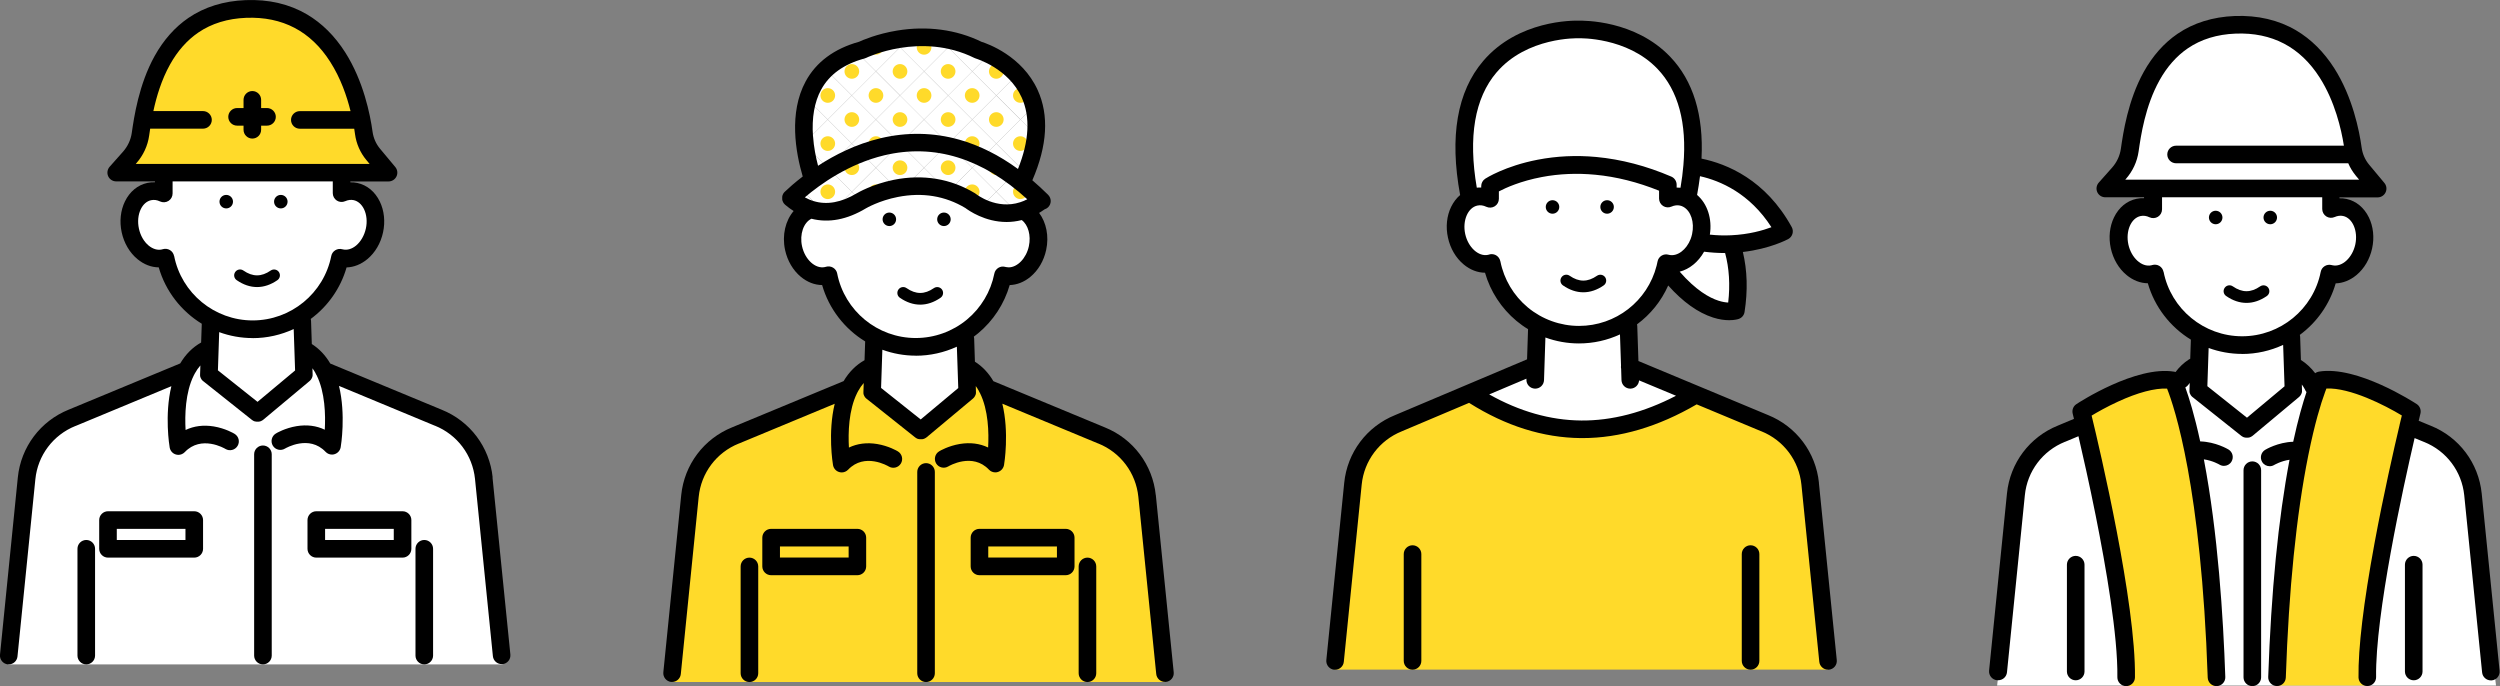 <?xml version="1.0" encoding="UTF-8"?><svg id="_レイヤー_1" xmlns="http://www.w3.org/2000/svg" xmlns:xlink="http://www.w3.org/1999/xlink" viewBox="0 0 429.19 117.79"><rect x="0" y="0" width="429.19" height="117.79" fill="#808080" stroke="none"/><defs><style>.cls-1{fill:none;}.cls-2{fill:#ffda2a;}.cls-3{fill:#fff;}.cls-4{clip-path:url(#clippath);}</style><clipPath id="clippath"><path class="cls-1" d="M138.86,28.99s-3.11-17.72,7.65-19.02c0,0,9.45-6.73,21.34-1.09,0,0,15.52,2.99,7.71,22.15l3.34,4.05s-4.39,2.52-10.84.71c0,0-4.46-3.59-9.38-3.66,0,0-6.49-.73-11.2,2.98,0,0-8.62,2.91-11.75-1.63l3.8-2.94-.66-1.55Z"/></clipPath></defs><path class="cls-3" d="M149.85,66.97l7.82,7.28,8.97-7.28v-9.56s4.69-4.6,5.27-10.09c0,0,11.44-6.9,6.03-6.9-.01,0,2.21-6.34-6.86-3.98,0,0-7.26-4.99-7.86-5.14s-9.37,1.06-9.37,1.06l-7.36,3.02s-5.05,3.87-8.32-.28c0,0-4.1,5.79-.61,9.84,0,0,2.34,3.44,5.03,2.38,0,0,1.2,6.4,7.48,10.73l-.22,8.93Z"/><path class="cls-2" d="M115.21,117.08h84.93l-3.45-33.64-5.07-7.49-20.5-8.97-4.48-3.53s.4,5.52-8.76,9.78c0,0-9.62-2.88-8.34-9.78,0,0-1.13-.14-3.85,3.53l-22.33,8.97-4.37,5.88-3.78,35.25Z"/><g class="cls-4"><rect class="cls-1" x="176.38" y="1.07" width="5.84" height="5.84" transform="translate(49.69 127.95) rotate(-45)"/><rect class="cls-3" x="176.38" y="1.07" width="5.84" height="5.84" transform="translate(49.69 127.95) rotate(-45)"/><circle class="cls-2" cx="179.3" cy="4" r="1.26"/><rect class="cls-1" x="168.11" y="1.07" width="5.84" height="5.84" transform="translate(47.27 122.11) rotate(-45)"/><rect class="cls-3" x="168.11" y="1.07" width="5.84" height="5.84" transform="translate(47.27 122.11) rotate(-45)"/><circle class="cls-2" cx="171.04" cy="4" r="1.26"/><rect class="cls-1" x="172.25" y="5.21" width="5.84" height="5.84" transform="translate(45.56 126.24) rotate(-45)"/><rect class="cls-3" x="172.25" y="5.21" width="5.84" height="5.84" transform="translate(45.56 126.24) rotate(-45)"/><circle class="cls-2" cx="175.17" cy="8.13" r="1.26"/><rect class="cls-1" x="176.38" y="9.34" width="5.84" height="5.84" transform="translate(43.85 130.37) rotate(-45)"/><rect class="cls-3" x="176.38" y="9.34" width="5.84" height="5.84" transform="translate(43.85 130.37) rotate(-45)"/><circle class="cls-2" cx="179.3" cy="12.26" r="1.26"/><rect class="cls-1" x="159.85" y="1.07" width="5.84" height="5.84" transform="translate(44.85 116.27) rotate(-45)"/><rect class="cls-3" x="159.85" y="1.07" width="5.84" height="5.84" transform="translate(44.85 116.27) rotate(-45)"/><circle class="cls-2" cx="162.77" cy="4" r="1.26"/><rect class="cls-1" x="163.98" y="5.21" width="5.84" height="5.84" transform="translate(43.14 120.4) rotate(-45)"/><rect class="cls-3" x="163.98" y="5.21" width="5.84" height="5.84" transform="translate(43.14 120.4) rotate(-45)"/><circle class="cls-2" cx="166.9" cy="8.13" r="1.26"/><rect class="cls-1" x="168.11" y="9.34" width="5.84" height="5.84" transform="translate(41.43 124.53) rotate(-45)"/><rect class="cls-3" x="168.11" y="9.34" width="5.84" height="5.84" transform="translate(41.43 124.53) rotate(-45)"/><circle class="cls-2" cx="171.04" cy="12.26" r="1.26"/><rect class="cls-1" x="172.25" y="13.47" width="5.84" height="5.84" transform="translate(39.72 128.66) rotate(-45)"/><rect class="cls-3" x="172.25" y="13.47" width="5.84" height="5.84" transform="translate(39.72 128.66) rotate(-45)"/><circle class="cls-2" cx="175.17" cy="16.39" r="1.26"/><rect class="cls-1" x="176.38" y="17.6" width="5.84" height="5.84" transform="translate(38 132.8) rotate(-45)"/><rect class="cls-3" x="176.38" y="17.6" width="5.84" height="5.84" transform="translate(38 132.8) rotate(-45)"/><circle class="cls-2" cx="179.3" cy="20.52" r="1.26"/><rect class="cls-1" x="151.59" y="1.07" width="5.84" height="5.84" transform="translate(42.43 110.42) rotate(-45)"/><rect class="cls-3" x="151.59" y="1.07" width="5.84" height="5.84" transform="translate(42.43 110.42) rotate(-45)"/><circle class="cls-2" cx="154.51" cy="4" r="1.26"/><rect class="cls-1" x="155.72" y="5.21" width="5.84" height="5.84" transform="translate(40.72 114.56) rotate(-45)"/><rect class="cls-3" x="155.72" y="5.21" width="5.84" height="5.84" transform="translate(40.72 114.56) rotate(-45)"/><circle class="cls-2" cx="158.64" cy="8.13" r="1.26"/><rect class="cls-1" x="159.85" y="9.34" width="5.84" height="5.84" transform="translate(39.01 118.69) rotate(-45)"/><rect class="cls-3" x="159.85" y="9.34" width="5.84" height="5.84" transform="translate(39.01 118.69) rotate(-45)"/><circle class="cls-2" cx="162.77" cy="12.26" r="1.26"/><rect class="cls-1" x="163.98" y="13.47" width="5.84" height="5.84" transform="translate(37.29 122.82) rotate(-45)"/><rect class="cls-3" x="163.98" y="13.47" width="5.84" height="5.84" transform="translate(37.29 122.82) rotate(-45)"/><circle class="cls-2" cx="166.9" cy="16.39" r="1.26"/><rect class="cls-1" x="168.11" y="17.6" width="5.84" height="5.84" transform="translate(35.58 126.95) rotate(-45)"/><rect class="cls-3" x="168.11" y="17.6" width="5.84" height="5.84" transform="translate(35.58 126.95) rotate(-45)"/><circle class="cls-2" cx="171.04" cy="20.52" r="1.26"/><rect class="cls-1" x="172.25" y="21.73" width="5.84" height="5.84" transform="translate(33.87 131.08) rotate(-45)"/><rect class="cls-3" x="172.25" y="21.73" width="5.84" height="5.84" transform="translate(33.87 131.08) rotate(-45)"/><circle class="cls-2" cx="175.17" cy="24.65" r="1.26"/><rect class="cls-1" x="176.38" y="25.86" width="5.84" height="5.84" transform="translate(32.16 135.22) rotate(-45)"/><rect class="cls-3" x="176.38" y="25.86" width="5.84" height="5.84" transform="translate(32.16 135.22) rotate(-45)"/><circle class="cls-2" cx="179.3" cy="28.79" r="1.26"/><rect class="cls-1" x="143.32" y="1.07" width="5.84" height="5.84" transform="translate(40.01 104.58) rotate(-45)"/><rect class="cls-3" x="143.32" y="1.07" width="5.84" height="5.84" transform="translate(40.01 104.58) rotate(-45)"/><circle class="cls-2" cx="146.24" cy="4" r="1.26"/><rect class="cls-1" x="147.45" y="5.21" width="5.84" height="5.84" transform="translate(38.3 108.71) rotate(-45)"/><rect class="cls-3" x="147.45" y="5.21" width="5.84" height="5.84" transform="translate(38.3 108.71) rotate(-45)"/><circle class="cls-2" cx="150.38" cy="8.13" r="1.26"/><rect class="cls-1" x="151.59" y="9.34" width="5.84" height="5.84" transform="translate(36.59 112.84) rotate(-45)"/><rect class="cls-3" x="151.59" y="9.34" width="5.84" height="5.84" transform="translate(36.59 112.84) rotate(-45)"/><circle class="cls-2" cx="154.51" cy="12.26" r="1.26"/><rect class="cls-1" x="155.72" y="13.47" width="5.84" height="5.84" transform="translate(34.87 116.98) rotate(-45)"/><rect class="cls-3" x="155.72" y="13.47" width="5.84" height="5.84" transform="translate(34.87 116.98) rotate(-45)"/><circle class="cls-2" cx="158.64" cy="16.39" r="1.26"/><rect class="cls-1" x="159.85" y="17.6" width="5.84" height="5.84" transform="translate(33.16 121.11) rotate(-45)"/><rect class="cls-3" x="159.85" y="17.6" width="5.84" height="5.84" transform="translate(33.16 121.11) rotate(-45)"/><circle class="cls-2" cx="162.77" cy="20.52" r="1.26"/><rect class="cls-1" x="163.98" y="21.73" width="5.84" height="5.84" transform="translate(31.45 125.24) rotate(-45)"/><rect class="cls-3" x="163.98" y="21.73" width="5.84" height="5.84" transform="translate(31.45 125.24) rotate(-45)"/><circle class="cls-2" cx="166.9" cy="24.65" r="1.26"/><rect class="cls-1" x="168.11" y="25.86" width="5.84" height="5.84" transform="translate(29.74 129.37) rotate(-45)"/><rect class="cls-3" x="168.11" y="25.86" width="5.84" height="5.84" transform="translate(29.74 129.37) rotate(-45)"/><circle class="cls-2" cx="171.04" cy="28.79" r="1.26"/><rect class="cls-1" x="172.25" y="30" width="5.84" height="5.84" transform="translate(28.03 133.5) rotate(-45)"/><rect class="cls-3" x="172.25" y="30" width="5.84" height="5.84" transform="translate(28.03 133.5) rotate(-45)"/><circle class="cls-2" cx="175.17" cy="32.92" r="1.26"/><rect class="cls-1" x="176.38" y="34.13" width="5.84" height="5.84" transform="translate(26.32 137.64) rotate(-45)"/><rect class="cls-3" x="176.38" y="34.13" width="5.84" height="5.84" transform="translate(26.32 137.64) rotate(-45)"/><circle class="cls-2" cx="179.3" cy="37.05" r="1.26"/><rect class="cls-1" x="135.06" y="1.07" width="5.84" height="5.84" transform="translate(37.59 98.74) rotate(-45)"/><rect class="cls-3" x="135.06" y="1.07" width="5.84" height="5.84" transform="translate(37.59 98.74) rotate(-45)"/><circle class="cls-2" cx="137.98" cy="4" r="1.26"/><rect class="cls-1" x="139.19" y="5.21" width="5.84" height="5.84" transform="translate(35.88 102.87) rotate(-45)"/><rect class="cls-3" x="139.19" y="5.21" width="5.84" height="5.84" transform="translate(35.88 102.87) rotate(-45)"/><circle class="cls-2" cx="142.11" cy="8.13" r="1.26"/><rect class="cls-1" x="143.32" y="9.34" width="5.84" height="5.84" transform="translate(34.17 107) rotate(-45)"/><rect class="cls-3" x="143.32" y="9.34" width="5.84" height="5.84" transform="translate(34.17 107) rotate(-45)"/><circle class="cls-2" cx="146.24" cy="12.26" r="1.26"/><rect class="cls-1" x="147.45" y="13.47" width="5.84" height="5.84" transform="translate(32.45 111.13) rotate(-45)"/><rect class="cls-3" x="147.45" y="13.47" width="5.84" height="5.84" transform="translate(32.45 111.13) rotate(-45)"/><circle class="cls-2" cx="150.38" cy="16.39" r="1.26"/><rect class="cls-1" x="151.59" y="17.6" width="5.84" height="5.84" transform="translate(30.74 115.26) rotate(-45)"/><rect class="cls-3" x="151.59" y="17.6" width="5.84" height="5.84" transform="translate(30.74 115.26) rotate(-45)"/><circle class="cls-2" cx="154.51" cy="20.52" r="1.26"/><rect class="cls-1" x="155.72" y="21.73" width="5.84" height="5.84" transform="translate(29.03 119.4) rotate(-45)"/><rect class="cls-3" x="155.72" y="21.73" width="5.84" height="5.84" transform="translate(29.03 119.4) rotate(-45)"/><circle class="cls-2" cx="158.64" cy="24.65" r="1.26"/><rect class="cls-1" x="159.85" y="25.86" width="5.84" height="5.84" transform="translate(27.32 123.53) rotate(-45)"/><rect class="cls-3" x="159.85" y="25.86" width="5.84" height="5.84" transform="translate(27.32 123.53) rotate(-45)"/><circle class="cls-2" cx="162.77" cy="28.79" r="1.26"/><rect class="cls-1" x="163.98" y="30" width="5.84" height="5.84" transform="translate(25.61 127.66) rotate(-45)"/><rect class="cls-3" x="163.98" y="30" width="5.84" height="5.84" transform="translate(25.61 127.66) rotate(-45)"/><circle class="cls-2" cx="166.9" cy="32.92" r="1.26"/><rect class="cls-1" x="168.11" y="34.13" width="5.84" height="5.84" transform="translate(23.9 131.79) rotate(-45)"/><rect class="cls-3" x="168.11" y="34.13" width="5.84" height="5.84" transform="translate(23.9 131.79) rotate(-45)"/><circle class="cls-2" cx="171.04" cy="37.05" r="1.26"/><rect class="cls-1" x="130.93" y="5.21" width="5.84" height="5.84" transform="translate(33.46 97.03) rotate(-45)"/><rect class="cls-3" x="130.93" y="5.21" width="5.84" height="5.84" transform="translate(33.46 97.03) rotate(-45)"/><circle class="cls-2" cx="133.85" cy="8.13" r="1.26"/><rect class="cls-1" x="135.06" y="9.34" width="5.84" height="5.84" transform="translate(31.75 101.16) rotate(-45)"/><rect class="cls-3" x="135.06" y="9.34" width="5.84" height="5.84" transform="translate(31.75 101.16) rotate(-45)"/><circle class="cls-2" cx="137.98" cy="12.26" r="1.26"/><rect class="cls-1" x="139.19" y="13.47" width="5.84" height="5.84" transform="translate(30.03 105.29) rotate(-45)"/><rect class="cls-3" x="139.19" y="13.47" width="5.84" height="5.84" transform="translate(30.03 105.29) rotate(-45)"/><circle class="cls-2" cx="142.11" cy="16.39" r="1.26"/><rect class="cls-1" x="143.32" y="17.6" width="5.84" height="5.84" transform="translate(28.32 109.42) rotate(-45)"/><rect class="cls-3" x="143.32" y="17.6" width="5.84" height="5.84" transform="translate(28.32 109.42) rotate(-45)"/><circle class="cls-2" cx="146.24" cy="20.52" r="1.26"/><rect class="cls-1" x="147.45" y="21.73" width="5.84" height="5.84" transform="translate(26.61 113.55) rotate(-45)"/><rect class="cls-3" x="147.45" y="21.73" width="5.84" height="5.84" transform="translate(26.61 113.55) rotate(-45)"/><circle class="cls-2" cx="150.38" cy="24.65" r="1.26"/><rect class="cls-1" x="151.59" y="25.86" width="5.84" height="5.84" transform="translate(24.9 117.69) rotate(-45)"/><rect class="cls-3" x="151.59" y="25.86" width="5.84" height="5.84" transform="translate(24.9 117.69) rotate(-45)"/><circle class="cls-2" cx="154.51" cy="28.79" r="1.26"/><rect class="cls-1" x="155.72" y="30" width="5.84" height="5.84" transform="translate(23.19 121.82) rotate(-45)"/><rect class="cls-3" x="155.72" y="30" width="5.84" height="5.84" transform="translate(23.19 121.82) rotate(-45)"/><circle class="cls-2" cx="158.64" cy="32.92" r="1.26"/><rect class="cls-1" x="159.85" y="34.13" width="5.84" height="5.84" transform="translate(21.48 125.95) rotate(-45)"/><rect class="cls-3" x="159.85" y="34.13" width="5.84" height="5.84" transform="translate(21.48 125.95) rotate(-45)"/><circle class="cls-2" cx="162.77" cy="37.05" r="1.26"/><rect class="cls-1" x="130.93" y="13.47" width="5.84" height="5.84" transform="translate(27.61 99.45) rotate(-45)"/><rect class="cls-3" x="130.93" y="13.47" width="5.84" height="5.84" transform="translate(27.61 99.45) rotate(-45)"/><circle class="cls-2" cx="133.85" cy="16.39" r="1.26"/><rect class="cls-1" x="135.06" y="17.6" width="5.84" height="5.84" transform="translate(25.9 103.58) rotate(-45)"/><rect class="cls-3" x="135.06" y="17.6" width="5.84" height="5.84" transform="translate(25.9 103.58) rotate(-45)"/><circle class="cls-2" cx="137.98" cy="20.52" r="1.26"/><rect class="cls-1" x="139.19" y="21.73" width="5.84" height="5.84" transform="translate(24.19 107.71) rotate(-45)"/><rect class="cls-3" x="139.19" y="21.73" width="5.84" height="5.84" transform="translate(24.19 107.71) rotate(-45)"/><circle class="cls-2" cx="142.11" cy="24.65" r="1.26"/><rect class="cls-1" x="143.32" y="25.86" width="5.84" height="5.84" transform="translate(22.48 111.84) rotate(-45)"/><rect class="cls-3" x="143.32" y="25.86" width="5.84" height="5.84" transform="translate(22.48 111.84) rotate(-45)"/><circle class="cls-2" cx="146.24" cy="28.79" r="1.26"/><rect class="cls-1" x="147.45" y="30" width="5.84" height="5.84" transform="translate(20.77 115.97) rotate(-45)"/><rect class="cls-3" x="147.45" y="30" width="5.84" height="5.84" transform="translate(20.77 115.97) rotate(-45)"/><circle class="cls-2" cx="150.38" cy="32.92" r="1.26"/><rect class="cls-1" x="151.59" y="34.13" width="5.84" height="5.84" transform="translate(19.06 120.11) rotate(-45)"/><rect class="cls-3" x="151.59" y="34.13" width="5.84" height="5.84" transform="translate(19.06 120.11) rotate(-45)"/><circle class="cls-2" cx="154.51" cy="37.05" r="1.26"/><rect class="cls-1" x="130.93" y="21.73" width="5.84" height="5.84" transform="translate(21.77 101.87) rotate(-45)"/><rect class="cls-3" x="130.93" y="21.73" width="5.84" height="5.84" transform="translate(21.77 101.87) rotate(-45)"/><circle class="cls-2" cx="133.85" cy="24.65" r="1.26"/><rect class="cls-1" x="135.06" y="25.86" width="5.84" height="5.84" transform="translate(20.06 106) rotate(-45)"/><rect class="cls-3" x="135.06" y="25.86" width="5.84" height="5.84" transform="translate(20.06 106) rotate(-45)"/><circle class="cls-2" cx="137.98" cy="28.79" r="1.26"/><rect class="cls-1" x="139.19" y="30" width="5.84" height="5.84" transform="translate(18.35 110.13) rotate(-45)"/><rect class="cls-3" x="139.19" y="30" width="5.84" height="5.84" transform="translate(18.35 110.13) rotate(-45)"/><circle class="cls-2" cx="142.11" cy="32.92" r="1.26"/><rect class="cls-1" x="143.32" y="34.13" width="5.84" height="5.84" transform="translate(16.64 114.26) rotate(-45)"/><rect class="cls-3" x="143.32" y="34.13" width="5.84" height="5.84" transform="translate(16.64 114.26) rotate(-45)"/><circle class="cls-2" cx="146.24" cy="37.05" r="1.26"/><rect class="cls-1" x="130.93" y="30" width="5.84" height="5.84" transform="translate(15.93 104.29) rotate(-45)"/><rect class="cls-3" x="130.93" y="30" width="5.84" height="5.84" transform="translate(15.93 104.29) rotate(-45)"/><circle class="cls-2" cx="133.85" cy="32.92" r="1.26"/><rect class="cls-1" x="135.06" y="34.13" width="5.84" height="5.84" transform="translate(14.21 108.42) rotate(-45)"/><rect class="cls-3" x="135.06" y="34.13" width="5.84" height="5.84" transform="translate(14.21 108.42) rotate(-45)"/><circle class="cls-2" cx="137.98" cy="37.05" r="1.26"/></g><path d="M130.17,115.58v-18.34c0-.83-.68-1.51-1.51-1.51s-1.51.68-1.51,1.51v18.34c0,.83.68,1.51,1.51,1.51s1.51-.68,1.51-1.51Z"/><circle cx="152.68" cy="37.65" r="1.16"/><circle cx="162.05" cy="37.65" r="1.16"/><path d="M132.38,98.75h14.81c.83,0,1.51-.68,1.51-1.51v-4.94c0-.83-.68-1.51-1.51-1.51h-14.81c-.83,0-1.51.68-1.51,1.51v4.94c0,.83.68,1.51,1.51,1.51ZM133.9,93.81h11.79v1.91h-11.79v-1.91Z"/><path d="M198.42,85.01c-.53-5.22-3.88-9.68-8.75-11.64l-19.13-7.93c-.83-1.42-1.9-2.54-3.17-3.35l-.13-3.98c0-.11-.02-.22-.05-.32.25-.18.49-.37.73-.57,2.6-2.16,4.49-5.06,5.42-8.28,1.25-.04,2.48-.52,3.56-1.42,1.34-1.11,2.3-2.74,2.7-4.6.52-2.38.02-4.73-1.21-6.37.31-.18.61-.38.92-.6.25-.08.47-.22.63-.37.59-.59.59-1.54,0-2.13,0,0-.02-.02-.03-.03l-.04-.04c-.87-.86-1.75-1.67-2.64-2.43,2.58-5.96,2.89-11.17.91-15.5-2.67-5.86-8.6-7.95-9.63-8.27-4.34-2.12-9.35-2.78-14.52-1.93-3.45.57-5.91,1.64-6.51,1.92-4.28,1.19-7.37,3.48-9.17,6.81-2.92,5.4-1.72,12.18-.5,16.32-1.36,1.04-2.41,1.98-3.1,2.64,0,0,0,0,0,0-.02.02-.03.03-.05.05-.06.06-.11.12-.15.18,0,0,0,.01,0,.02-.02.04-.05.07-.07.11,0,.02-.01.03-.02.05-.01.03-.03.06-.04.09,0,.02-.02.05-.03.07,0,.02-.02.04-.02.07,0,.03-.02.06-.02.08,0,.02-.01.04-.01.06,0,.03-.01.06-.01.09,0,.02,0,.04,0,.06,0,.03,0,.05,0,.08,0,.02,0,.04,0,.06,0,.02,0,.05,0,.07,0,.02,0,.05,0,.07,0,.02,0,.04,0,.06,0,.03,0,.05.01.08,0,.02,0,.04.01.06,0,.03.01.06.02.09,0,.02.01.04.02.05,0,.03.02.06.03.08,0,.02.02.04.03.06.01.02.02.05.03.07.01.03.03.05.04.08,0,.02.02.03.03.05.02.03.05.07.07.1,0,0,.01.02.02.02.03.04.06.07.09.1,0,0,0,0,.01.01,0,0,0,0,0,0,.02.02.03.03.05.05.02.02.04.04.06.06,0,0,0,0,0,0,.46.39.94.75,1.44,1.06-1.4,1.64-2.02,4.13-1.47,6.69.4,1.85,1.36,3.49,2.7,4.6,1.11.92,2.37,1.41,3.66,1.42,1.18,4.11,3.88,7.53,7.39,9.68l-.11,3.22c-1.46.82-2.66,2.02-3.59,3.59l-19.13,7.93c-4.87,1.96-8.22,6.42-8.75,11.64l-3.07,30.42c-.08.83.52,1.57,1.35,1.66.05,0,.1,0,.15,0,.77,0,1.42-.58,1.5-1.36l3.07-30.42c.41-4.1,3.05-7.61,6.88-9.15,0,0,.01,0,.02,0l16.45-6.83c-1.2,4.96-.34,10.26-.29,10.53.1.56.5,1.03,1.05,1.19.14.04.29.07.44.07.41,0,.81-.17,1.1-.47,2.83-2.98,6.82-.65,6.98-.55.71.43,1.64.21,2.08-.51.43-.71.21-1.64-.51-2.08-.16-.1-1.59-.94-3.57-1.27-1.76-.29-3.4-.08-4.84.61-.14-2.52-.06-6.43,1.41-9.37.07-.1.13-.22.18-.34.28-.52.6-.97.95-1.37l-.05,1.5s0,.02,0,.03c0,.03,0,.05,0,.08,0,.02,0,.05,0,.07,0,.02,0,.05,0,.07,0,.03,0,.05.01.08,0,.02,0,.04.01.06,0,.03.01.05.02.08,0,.02.01.04.02.06,0,.02.02.05.03.07,0,.02.02.04.03.07.01.02.02.04.03.06.01.02.03.05.04.07.01.02.02.04.03.06.02.02.03.05.05.07.01.02.03.03.04.05.02.02.03.04.05.06.02.02.03.03.05.05.02.02.03.03.05.05.02.02.04.04.06.05,0,0,.02.02.03.02l8.36,6.65s0,0,.01,0c.02.01.03.02.05.04.03.02.05.04.08.05.02.01.03.02.05.03.03.02.06.03.09.05.01,0,.02.01.04.02.05.02.09.04.14.05,0,0,.01,0,.02,0,.04.01.08.03.13.03.01,0,.02,0,.04,0,.04,0,.08.01.11.02.01,0,.02,0,.04,0,.05,0,.1,0,.15,0,0,0,0,0,0,0,0,0,0,0,0,0,.05,0,.1,0,.15,0,.01,0,.03,0,.04,0,.04,0,.08-.01.12-.02.01,0,.03,0,.04,0,.04-.01.09-.02.13-.04,0,0,.01,0,.02,0,.05-.02.1-.04.14-.06.01,0,.02-.01.03-.02.03-.02.07-.03.1-.05.02-.01.03-.02.05-.03.03-.02.05-.04.08-.05.02-.01.03-.02.05-.04,0,0,.01,0,.02-.01l7.96-6.65s0,0,.01-.01c.02-.02.04-.04.06-.06.02-.02.03-.03.05-.05.02-.02.03-.04.05-.05.02-.02.04-.04.05-.06.01-.02.02-.03.03-.05.02-.02.03-.05.05-.07.01-.02.02-.03.03-.05.01-.02.03-.05.04-.07.01-.02.02-.04.03-.07,0-.02.02-.04.03-.06.01-.03.02-.06.03-.08,0-.02.01-.04.02-.05,0-.03.01-.06.02-.09,0-.02,0-.04.01-.05,0-.03,0-.05.01-.08,0-.02,0-.05,0-.07,0-.02,0-.05,0-.07,0-.03,0-.05,0-.08,0,0,0-.01,0-.02l-.03-.97c.19.26.37.54.53.84.04.12.1.23.18.34,1.47,2.94,1.55,6.85,1.41,9.37-1.44-.69-3.07-.9-4.84-.61-1.98.33-3.42,1.17-3.57,1.27-.71.43-.94,1.36-.51,2.08.43.71,1.36.94,2.07.51.17-.1,4.16-2.43,6.99.55.29.31.69.47,1.1.47.15,0,.3-.02.44-.07.55-.17.95-.63,1.05-1.19.05-.27.91-5.57-.29-10.53l16.45,6.83s.01,0,.02,0c3.83,1.54,6.46,5.04,6.88,9.15l3.07,30.42c.08.78.74,1.36,1.5,1.36.05,0,.1,0,.15,0,.83-.08,1.44-.82,1.35-1.66l-3.07-30.42ZM139.68,34.53c-.52-.16-1.02-.38-1.51-.65,2.67-2.27,7.54-5.76,13.65-7.22,8.57-2.04,16.82.5,24.54,7.55-.4.21-.81.38-1.22.51-4.07,1.33-7.46-1.32-7.6-1.43-.05-.04-.11-.08-.17-.12-4.14-2.51-8.95-3.3-13.92-2.3-3.72.75-6.23,2.24-6.34,2.3-2.66,1.6-5.17,2.05-7.44,1.35ZM139.57,23.39c-.22-3.17.24-5.86,1.39-7.98,1.41-2.61,3.91-4.41,7.43-5.36.1-.03.19-.06.28-.1.09-.05,9.41-4.55,18.61,0,.08.04.17.07.25.1.06.02,5.6,1.67,7.87,6.69,1.51,3.34,1.29,7.46-.64,12.27-3.26-2.38-6.63-4.06-10.07-5.03-4.42-1.25-8.99-1.33-13.56-.24-4.19,1-7.84,2.86-10.69,4.72-.38-1.45-.73-3.2-.86-5.05ZM143.73,46.96c-.08-.42-.34-.79-.71-1.01-.37-.22-.81-.27-1.22-.15-.08.03-.14.04-.19.05-1.63.35-3.42-1.29-3.92-3.58-.45-2.06.27-4.07,1.61-4.72,2.98.76,6.13.16,9.37-1.79.02-.01,2.24-1.32,5.48-1.95,4.21-.82,8.11-.18,11.58,1.9.56.42,3.35,2.4,7.08,2.4.82,0,1.69-.1,2.6-.33,1.1.82,1.62,2.64,1.22,4.49-.45,2.09-1.98,3.63-3.47,3.63-.15,0-.3-.02-.44-.05-.04,0-.09-.02-.13-.03-.41-.12-.84-.06-1.2.16-.36.22-.61.58-.69,1-.61,3.08-2.28,5.88-4.71,7.89-2.46,2.04-5.58,3.16-8.78,3.16-6.56,0-12.23-4.66-13.49-11.09ZM157.22,61.07c2.45,0,4.85-.54,7.05-1.55l.12,3.51s0,0,0,0l.12,3.59-6.45,5.39-6.8-5.41.22-6.56c1.8.66,3.75,1.02,5.75,1.02Z"/><path d="M188.2,115.58v-18.34c0-.83-.68-1.51-1.51-1.51s-1.51.68-1.51,1.51v18.34c0,.83.68,1.51,1.51,1.51s1.51-.68,1.51-1.51Z"/><path d="M182.96,98.75c.83,0,1.51-.68,1.51-1.51v-4.94c0-.83-.68-1.51-1.51-1.51h-14.81c-.83,0-1.51.68-1.51,1.51v4.94c0,.83.68,1.51,1.51,1.51h14.81ZM169.66,93.81h11.79v1.91h-11.79v-1.91Z"/><path d="M161.47,51.12c.46-.32.57-.94.26-1.4-.32-.46-.94-.57-1.4-.26-1.6,1.11-3.1,1.11-4.7,0-.46-.32-1.09-.2-1.4.26s-.2,1.09.26,1.4c1.14.79,2.32,1.18,3.49,1.18s2.35-.39,3.49-1.18Z"/><path d="M160.49,115.58v-34.56c0-.83-.68-1.51-1.51-1.51s-1.51.68-1.51,1.51v34.56c0,.83.68,1.51,1.51,1.51s1.51-.68,1.51-1.51Z"/><path class="cls-3" d="M253.63,67.81s17.81,12.13,36.34-.48l-10.09-3.48-.37-7.92s4.99-3.43,6.06-8.56l2.17.21s4.37,6.41,10,5.47c0,0,1.02-6.07,0-11.01,0,0,7.54-1.22,8.35-2.73,0,0-6.82-10.98-15.45-10.88,0,0,3.96-22.14-18.8-23.46,0,0-24.48-1.42-20.15,28.2,0,0-2.92,3.12-1.21,8.97,0,0,.55,2.22,5.92,3.43,0,0,1.85,7.76,7.89,10.38l-.41,6.65-10.24,5.23Z"/><path class="cls-2" d="M229.05,114.96h84.78l-3.12-32.03-3.83-7.96-16.26-7.64s-17.18,13.61-37.74,0l-14.72,6.43-5.33,7.41-3.79,33.79Z"/><path d="M242.5,93.61c-.83,0-1.51.68-1.51,1.51v18.34c0,.83.68,1.51,1.51,1.51s1.51-.68,1.51-1.51v-18.34c0-.83-.68-1.51-1.51-1.51Z"/><circle cx="266.53" cy="35.53" r="1.16"/><circle cx="275.9" cy="35.53" r="1.16"/><path d="M312.27,82.89c-.53-5.22-3.88-9.68-8.75-11.64l-22.24-9.27-.2-5.99c0-.11-.02-.21-.04-.31,2.3-1.7,4.16-3.98,5.35-6.67,2.53,2.83,5.11,4.67,7.69,5.5,1.11.36,2.05.46,2.78.46.95,0,1.54-.18,1.64-.22.53-.18.92-.64,1-1.2.57-3.66.47-7.11-.29-10.29,4.69-.55,7.65-2.15,7.79-2.22.73-.4,1-1.32.6-2.05-4.48-8.16-11.16-10.87-15.49-11.76.38-7.49-1.43-13.37-5.4-17.51-6.02-6.28-14.8-6.19-15.7-6.17-.95-.03-10.37-.12-16.38,6.92-4.48,5.25-5.81,12.99-3.96,23.01-.62.53-1.14,1.21-1.54,2.02-.76,1.56-.96,3.45-.55,5.3.4,1.85,1.36,3.49,2.7,4.6,1.11.92,2.37,1.41,3.66,1.42.92,3.21,2.81,6.11,5.4,8.27.63.52,1.29,1,1.99,1.42l-.17,5.18-22.65,9.57c-4.87,1.96-8.22,6.42-8.74,11.64l-3.07,30.42c-.08.83.52,1.57,1.35,1.66.05,0,.1,0,.15,0,.77,0,1.42-.58,1.5-1.36l3.07-30.42c.41-4.1,3.05-7.61,6.88-9.15,0,0,.02,0,.02-.01l11.54-4.88s.04.03.06.04c6.23,3.93,12.66,5.95,19.11,6.01.1,0,.2,0,.29,0,6.43,0,13.02-1.95,19.61-5.79l11.08,4.62s.01,0,.02,0c3.83,1.54,6.46,5.04,6.88,9.15l3.07,30.42c.08.78.74,1.36,1.5,1.36.05,0,.1,0,.15,0,.83-.08,1.44-.82,1.35-1.66l-3.07-30.42ZM296.68,51.94c-.42-.02-.98-.1-1.66-.32-1.54-.49-3.87-1.77-6.66-4.98,1.67-.43,3.2-1.66,4.19-3.43,1.18.15,2.36.23,3.53.23.03,0,.05,0,.08,0,.7,2.61.88,5.46.53,8.49ZM304.1,39.01c-1.43.54-3.85,1.24-6.91,1.38-1.21.06-2.44.02-3.65-.11.43-2.71-.43-5.32-2.19-6.81.2-1.1.37-2.18.5-3.22,3.48.78,8.52,2.93,12.26,8.75ZM256.91,12.45c5.22-6.14,13.95-5.88,14.04-5.88.03,0,.05,0,.08,0,.01,0,.03,0,.04,0,.08,0,8.22-.25,13.48,5.25,3.57,3.74,5.07,9.3,4.45,16.53-.1,1.24-.27,2.54-.5,3.88-.22-.02-.44-.03-.66-.03v-.49c0-.6-.36-1.15-.91-1.39-4.28-1.84-8.62-2.97-12.88-3.37-3.43-.32-6.81-.16-10.07.47-5.59,1.08-8.86,3.17-9,3.26-.43.28-.69.76-.69,1.27v.24c-.25-.01-.51,0-.76.03-1.5-8.73-.36-15.38,3.39-19.79ZM257.57,44.85c-.08-.42-.34-.79-.71-1.01-.24-.14-.51-.21-.78-.21-.15,0-.3.02-.44.07-.08.02-.14.04-.18.05-1.63.35-3.42-1.29-3.92-3.58-.5-2.3.46-4.53,2.09-4.88.5-.11,1.01-.04,1.53.21.47.22,1.02.19,1.46-.09s.7-.76.7-1.28v-1.27c1.16-.61,3.73-1.78,7.39-2.47,2.96-.56,6.05-.69,9.17-.39,3.61.34,7.29,1.27,10.94,2.74v1.35c0,.51.26.99.69,1.27.43.28.97.32,1.44.11.5-.22.99-.28,1.46-.18.19.04.38.11.56.21,1.32.71,1.96,2.67,1.52,4.68,0,0,0,0,0,0-.06.29-.15.58-.25.85-.71,1.85-2.28,3.03-3.66,2.73-.04,0-.09-.02-.13-.03-.41-.12-.84-.06-1.2.16-.36.22-.61.58-.69,1-.05.25-.1.49-.16.72-1.55,6.09-7.03,10.34-13.32,10.34-3.21,0-6.33-1.13-8.79-3.17-2.43-2.02-4.1-4.83-4.71-7.91ZM271.41,72.19c-5.27-.05-10.56-1.56-15.75-4.48l6.39-2.7v.15c-.03.83.62,1.53,1.46,1.56.02,0,.03,0,.05,0,.81,0,1.48-.64,1.51-1.46l.24-7.32c1.83.67,3.78,1.02,5.75,1.02,2.5,0,4.89-.55,7.05-1.55l.18,5.35c-.03.19-.02.38.02.56l.06,1.94c.03.82.7,1.46,1.51,1.46.02,0,.03,0,.05,0,.79-.03,1.41-.65,1.46-1.42l6.34,2.64c-5.52,2.87-11,4.3-16.32,4.25Z"/><path d="M300.53,93.61c-.83,0-1.51.68-1.51,1.51v18.34c0,.83.68,1.51,1.51,1.51s1.51-.68,1.51-1.51v-18.34c0-.83-.68-1.51-1.51-1.51Z"/><path d="M275.31,49c.46-.32.57-.94.26-1.4-.32-.46-.94-.57-1.4-.26-1.6,1.11-3.1,1.11-4.7,0-.46-.32-1.09-.2-1.4.26-.32.46-.2,1.09.26,1.4,1.14.79,2.32,1.18,3.49,1.18s2.35-.39,3.49-1.18Z"/><path class="cls-3" d="M342.86,117.69h85.65l-4.37-34.56-3.32-6.55-23.98-10.48-2.82-2.72-.56-6.64s5.7-4.04,6.2-9.38c0,0,6.04-.1,6.25-7.56,0,0-.6-4.94-5.94-4.23l.03-3.37h8.05l-3.05-4.11s-2.82-23.76-19.84-23.55c0,0-17.45-3.74-19.2,21.76l-3.95,5.9h7.9l-.72,3.33s-6.6-.77-5.09,7.6c0,0,1.41,4.74,5.94,3.53,0,0,1.33,7.15,8.22,11.08l-.26,5.14-4.6,2.58-22,10.52-4.63,5.94-3.91,35.77Z"/><path class="cls-2" d="M364.99,117.79h15.54s-1.63-43.81-7.77-52.33c0,0-11.98.78-14.9,6.25,0,0,7.81,41.54,7.13,46.08Z"/><path class="cls-2" d="M406.44,117.69h-15.54s1.63-43.81,7.77-52.33c0,0,11.98.78,14.9,6.25,0,0-7.81,41.54-7.13,46.08Z"/><path d="M342.9,116.78c.05,0,.1,0,.15,0,.77,0,1.42-.58,1.5-1.36l3.07-30.42c.41-4.1,3.05-7.61,6.88-9.15,0,0,.01,0,.02,0l2.3-.96c.75,3.23,1.87,8.17,2.96,13.63,1.75,8.74,3.82,20.64,3.72,27.74-.01.83.65,1.52,1.49,1.53,0,0,.01,0,.02,0,.82,0,1.5-.66,1.51-1.49.18-12.75-6.05-39.21-7.44-44.95.96-.58,2.61-1.52,4.53-2.4,3.41-1.57,6.3-2.33,8.42-2.24,1.25,3.15,5.87,16.85,6.98,49.62.03.82.7,1.46,1.51,1.46.02,0,.03,0,.05,0,.83-.03,1.49-.73,1.46-1.56-.35-10.28-1.27-24.78-3.68-37.37,1.5.21,2.66.89,2.67.9.25.15.52.22.78.22.51,0,1.01-.26,1.29-.73.43-.71.21-1.64-.51-2.08-.1-.06-2.21-1.32-4.86-1.39-.99-4.57-1.93-7.55-2.55-9.27.22-.12.41-.29.56-.51.06-.09.12-.18.19-.27l-.04,1.24s0,.02,0,.04c0,.03,0,.05,0,.08,0,.02,0,.05,0,.07,0,.02,0,.05,0,.07,0,.03,0,.05.01.08,0,.02,0,.04.01.06,0,.03.01.05.02.08,0,.02.01.04.02.06,0,.03.02.05.03.07,0,.02.02.04.03.07.01.02.02.04.03.06.01.02.03.05.04.07.01.02.02.04.03.06.02.02.03.05.05.07.01.02.03.03.04.05.02.02.03.04.05.06.02.02.03.04.05.05.02.02.03.03.05.05.02.02.04.04.06.05,0,0,.02.02.03.02l8.36,6.65s0,0,.01,0c.02.01.03.02.05.04.03.02.05.04.08.05.02.01.03.02.05.03.03.02.06.03.09.05.01,0,.02.01.04.02.05.02.09.04.14.05,0,0,.01,0,.02,0,.04.01.09.03.13.04.01,0,.02,0,.04,0,.04,0,.08.01.11.02.01,0,.02,0,.04,0,.05,0,.1,0,.15,0,0,0,0,0,0,0s0,0,0,0c.05,0,.1,0,.15,0,.01,0,.03,0,.04,0,.04,0,.08-.01.12-.02.01,0,.03,0,.04,0,.04-.01.09-.02.13-.04,0,0,.01,0,.02,0,.05-.02.1-.04.14-.06.01,0,.02-.01.03-.02.03-.02.07-.03.1-.05.02-.01.03-.02.05-.03.03-.02.05-.04.08-.05.02-.01.03-.02.05-.04,0,0,.01,0,.02-.01l7.96-6.65s0,0,.01-.01c.02-.02.04-.04.06-.06.02-.02.03-.03.05-.05.02-.02.03-.04.05-.05.02-.02.04-.04.05-.06.01-.02.02-.03.03-.05.02-.02.03-.05.05-.07.01-.02.02-.03.03-.05.01-.02.03-.05.04-.07.01-.02.02-.04.03-.07,0-.02.02-.04.03-.06.01-.03.02-.06.03-.08,0-.02.01-.04.02-.05,0-.03.01-.06.02-.09,0-.02,0-.04.01-.05,0-.03,0-.05.01-.08,0-.02,0-.05,0-.07,0-.02,0-.05,0-.07,0-.03,0-.05,0-.08,0,0,0-.01,0-.02l-.03-.97c.19.26.37.54.53.84.06.17.15.32.27.46-.62,1.84-1.43,4.61-2.28,8.53-2.63.08-4.72,1.33-4.82,1.39-.71.43-.94,1.36-.51,2.08.28.47.78.73,1.29.73.27,0,.54-.07.78-.22.01,0,1.15-.68,2.63-.89-1.93,10.15-3.16,22.68-3.66,37.29-.03.83.62,1.53,1.46,1.56.02,0,.03,0,.05,0,.81,0,1.48-.64,1.51-1.46.51-15.1,1.81-27.93,3.86-38.15,0-.02,0-.04.01-.05,1.1-5.45,2.15-8.84,2.84-10.72,0-.01,0-.03.01-.04h0c.09-.26.18-.48.25-.66,4.05-.18,10.02,2.86,12.95,4.63-.11.44-.24,1-.4,1.66,0,0,0,.02,0,.03-.94,3.97-2.74,11.86-4.28,20.18-1.9,10.28-2.83,18.05-2.76,23.09.01.83.7,1.5,1.53,1.49.83-.01,1.5-.7,1.49-1.53-.16-10.74,4.63-32.52,6.61-41.04l1.63.67s0,0,.01,0c3.83,1.54,6.46,5.04,6.88,9.15l3.07,30.42c.08.78.74,1.36,1.5,1.36.05,0,.1,0,.15,0,.83-.08,1.44-.82,1.35-1.66l-3.07-30.42c-.53-5.22-3.88-9.69-8.75-11.64l-2.07-.85c.19-.79.3-1.23.3-1.24.15-.62-.1-1.28-.64-1.63-.42-.27-10.24-6.66-16.79-5.57-.24.04-.46.13-.64.27-.7-.92-1.52-1.68-2.45-2.27l-.13-3.98c0-.11-.02-.22-.05-.33,2.91-2.15,5.11-5.23,6.15-8.84,1.25-.04,2.47-.52,3.56-1.42,1.34-1.11,2.3-2.74,2.7-4.6s.2-3.74-.56-5.3c-.82-1.69-2.19-2.82-3.85-3.18-.4-.09-.8-.12-1.2-.11v-.15h6.55c.59,0,1.12-.34,1.37-.87.25-.53.17-1.16-.21-1.61l-2.62-3.14c-.69-.83-1.13-1.83-1.28-2.91-.41-2.98-1.56-8.71-4.7-13.64-1.79-2.81-3.99-4.99-6.54-6.5-3.04-1.79-6.6-2.62-10.57-2.47-3.75.15-7.06,1.18-9.81,3.06-2.31,1.58-4.26,3.78-5.79,6.53-2.72,4.89-3.54,10.51-3.93,13.21-.17,1.19-.69,2.3-1.49,3.21l-2.31,2.6c-.39.45-.49,1.08-.25,1.62.24.54.78.89,1.38.89h6.65v.15c-.44-.02-.87.02-1.3.11-1.66.36-3.03,1.49-3.85,3.18-.76,1.56-.96,3.45-.56,5.3s1.36,3.49,2.7,4.6c1.11.92,2.38,1.41,3.66,1.42,1.18,4.11,3.88,7.53,7.39,9.68l-.11,3.28c-.08.03-.16.07-.23.12-.89.58-1.66,1.31-2.29,2.16-.07-.02-.15-.05-.23-.06-6.55-1.09-16.38,5.29-16.79,5.57-.54.35-.79,1-.64,1.63,0,.02.08.33.22.9l-2.75,1.15c-4.87,1.96-8.22,6.42-8.75,11.64l-3.07,30.42c-.08.83.52,1.57,1.35,1.66ZM364.93,30.76c1.2-1.35,1.97-3,2.22-4.78.39-2.71,1.13-7.77,3.58-12.18,1.3-2.34,2.94-4.19,4.86-5.5,2.28-1.56,5.05-2.41,8.22-2.53,6.23-.24,11.09,2.3,14.44,7.57,2.59,4.07,3.69,8.81,4.14,11.67h-28.81c-.83,0-1.51.68-1.51,1.51s.68,1.51,1.51,1.51h29.56c.33.78.78,1.5,1.32,2.16l.55.66h-40.16l.08-.09ZM371.42,46.66c-.08-.42-.34-.79-.71-1.01-.37-.22-.81-.27-1.22-.15-.07.02-.13.04-.18.05-1.63.35-3.42-1.29-3.92-3.58-.5-2.3.46-4.53,2.09-4.88.5-.11,1.01-.04,1.53.21.47.22,1.02.19,1.46-.09.44-.28.7-.76.7-1.28v-2.07h27.5v2.02c0,.51.26.99.69,1.27.43.28.97.32,1.44.11.5-.22.99-.28,1.46-.18,1.63.35,2.58,2.59,2.09,4.88-.5,2.3-2.29,3.94-3.92,3.58-.04,0-.08-.02-.13-.03-.41-.11-.84-.05-1.2.17-.36.22-.61.58-.69.99-1.27,6.41-6.94,11.06-13.49,11.06s-12.23-4.66-13.49-11.09ZM384.91,60.77c2.5,0,4.89-.56,7.05-1.56l.12,3.52s0,0,0,0l.12,3.59-6.45,5.39-6.8-5.41.22-6.56c1.8.66,3.75,1.02,5.75,1.02Z"/><path d="M354.84,96.94v18.34c0,.83.68,1.51,1.51,1.51s1.51-.68,1.51-1.51v-18.34c0-.83-.68-1.51-1.51-1.51s-1.51.68-1.51,1.51Z"/><circle cx="380.38" cy="37.34" r="1.16"/><circle cx="389.75" cy="37.34" r="1.16"/><path d="M412.87,96.94v18.34c0,.83.68,1.51,1.51,1.51s1.51-.68,1.51-1.51v-18.34c0-.83-.68-1.51-1.51-1.51s-1.51.68-1.51,1.51Z"/><path d="M389.16,50.82c.46-.32.57-.94.26-1.4s-.94-.57-1.4-.26c-1.6,1.11-3.1,1.11-4.7,0-.46-.32-1.09-.2-1.4.26-.32.46-.2,1.09.26,1.4,1.14.79,2.32,1.18,3.49,1.18s2.35-.39,3.49-1.18Z"/><path d="M386.67,79.21c-.83,0-1.51.68-1.51,1.51v35.56c0,.83.68,1.51,1.51,1.51s1.51-.68,1.51-1.51v-35.56c0-.83-.68-1.51-1.51-1.51Z"/><path class="cls-3" d="M1.36,114.06h84.93l-4.18-35.36-2.92-4.33-23.37-9.96s-.71-2.05-3.02-3.95l-.66-5.43s5.24-4.13,5.82-9.97c0,0,7.03-2.22,6.43-8.06,0,0,1.07-4.63-6.01-4.74l-.21-3.02h-30.15l-.21,3.02s-7.02.51-6.08,7.41c0,0,.64,5.89,6.68,4.38,0,0,.21,10.98,7.92,10.98.04,0,0,4.18,0,4.18,0,0-2.78.86-4.49,4.99l-20.04,7.45s-6.66,2.82-7.26,10.38l-3.17,32.03Z"/><path class="cls-2" d="M20.05,29.88l46.34-.04-3.46-4.17S61.76,2.23,43.27,1.53c0,0-16.26-.2-18.58,19.24,0,0-1.92,6.84-4.64,9.11Z"/><path d="M16.32,112.55v-18.34c0-.83-.68-1.51-1.51-1.51s-1.51.68-1.51,1.51v18.34c0,.83.68,1.51,1.51,1.51s1.51-.68,1.51-1.51Z"/><circle cx="38.84" cy="34.62" r="1.16"/><circle cx="48.21" cy="34.62" r="1.16"/><path d="M33.35,95.73c.83,0,1.51-.68,1.51-1.51v-4.94c0-.83-.68-1.51-1.51-1.51h-14.81c-.83,0-1.51.68-1.51,1.51v4.94c0,.83.68,1.51,1.51,1.51h14.81ZM20.05,90.79h11.79v1.91h-11.79v-1.91Z"/><path d="M84.58,81.98c-.53-5.22-3.88-9.68-8.75-11.64l-19.13-7.93c-.83-1.42-1.9-2.54-3.17-3.35l-.13-3.98c0-.11-.02-.22-.05-.33,2.91-2.15,5.11-5.23,6.15-8.84,1.25-.04,2.47-.52,3.56-1.42,1.34-1.11,2.3-2.74,2.7-4.6.4-1.85.2-3.74-.56-5.3-.82-1.69-2.19-2.82-3.85-3.18-.4-.09-.8-.12-1.2-.11v-.15h6.55c.59,0,1.12-.34,1.37-.87.25-.53.17-1.16-.21-1.61l-2.62-3.14c-.69-.83-1.13-1.83-1.28-2.91-.41-2.98-1.56-8.71-4.7-13.64-1.79-2.81-3.99-4.99-6.54-6.5C49.68.69,46.12-.14,42.15.02c-3.75.15-7.06,1.18-9.81,3.06-2.31,1.58-4.26,3.78-5.79,6.53-2.72,4.89-3.54,10.51-3.93,13.21-.17,1.19-.69,2.3-1.49,3.21l-2.31,2.6c-.39.45-.49,1.08-.25,1.62.24.54.78.89,1.38.89h6.65v.15c-.44-.02-.87.02-1.3.11-1.66.36-3.03,1.49-3.85,3.18-.76,1.56-.96,3.45-.56,5.3.4,1.85,1.36,3.49,2.7,4.6,1.11.92,2.38,1.41,3.66,1.42,1.18,4.11,3.88,7.53,7.39,9.68l-.11,3.22c-1.46.82-2.66,2.02-3.59,3.59l-19.13,7.93c-4.87,1.96-8.22,6.42-8.75,11.64L0,112.4c-.08.83.52,1.57,1.35,1.66.05,0,.1,0,.15,0,.77,0,1.42-.58,1.5-1.36l3.07-30.42c.41-4.1,3.05-7.61,6.88-9.15,0,0,.01,0,.02,0l16.45-6.83c-1.2,4.96-.34,10.26-.29,10.53.1.56.5,1.03,1.05,1.19.14.04.29.07.44.07.41,0,.81-.17,1.1-.47,2.83-2.98,6.82-.65,6.98-.55.71.43,1.64.21,2.08-.51s.21-1.64-.51-2.08c-.16-.1-1.59-.94-3.57-1.27-1.76-.29-3.4-.08-4.84.61-.14-2.52-.06-6.43,1.41-9.37.07-.1.13-.22.18-.34.28-.52.6-.97.95-1.37l-.05,1.5s0,.02,0,.03c0,.03,0,.05,0,.08,0,.02,0,.05,0,.07,0,.02,0,.05,0,.07,0,.03,0,.05.01.08,0,.02,0,.04.01.06,0,.03.01.05.02.08,0,.02.01.04.02.06,0,.02.02.05.03.07,0,.02.02.04.03.07.01.02.02.04.03.06.01.02.03.05.04.07.01.02.02.04.03.06.02.02.03.05.05.07.01.02.03.03.04.05.02.02.03.04.05.06.02.02.03.03.05.05.02.02.03.03.05.05.02.02.04.04.06.05,0,0,.02.02.03.02l8.36,6.65s0,0,.01,0c.02.01.03.02.05.04.03.02.05.04.08.05.02.01.03.02.05.03.03.02.06.03.09.05.01,0,.02.01.04.02.05.02.09.04.14.05,0,0,.01,0,.02,0,.04.01.08.03.13.03.01,0,.02,0,.04,0,.04,0,.08.01.11.02.01,0,.02,0,.04,0,.05,0,.1,0,.15,0,0,0,0,0,0,0s0,0,0,0c.05,0,.1,0,.15,0,.01,0,.03,0,.04,0,.04,0,.08-.01.12-.02.01,0,.03,0,.04,0,.04-.01.09-.02.13-.04,0,0,.01,0,.02,0,.05-.02.1-.04.14-.06.01,0,.02-.01.03-.02.03-.02.07-.03.1-.05.02-.01.03-.02.05-.03.03-.02.05-.04.08-.05.02-.01.03-.03.05-.04,0,0,.01,0,.02-.01l7.96-6.65s0,0,.01-.01c.02-.02.04-.04.06-.06.02-.02.03-.03.05-.05.02-.02.03-.03.05-.05.02-.02.04-.04.05-.06.01-.02.02-.03.03-.05.02-.02.04-.05.05-.07.01-.02.02-.03.03-.05.01-.03.03-.05.04-.08.01-.02.02-.04.03-.06,0-.02.02-.04.03-.07.01-.03.02-.05.03-.08,0-.02.01-.04.02-.06,0-.03.01-.06.02-.09,0-.02,0-.04.01-.06,0-.03,0-.05.01-.08,0-.02,0-.05,0-.07,0-.02,0-.04,0-.07,0-.03,0-.06,0-.09,0,0,0-.01,0-.02l-.03-.97c.19.26.37.54.53.84.04.12.1.23.18.34,1.47,2.94,1.55,6.85,1.41,9.37-1.44-.69-3.07-.9-4.84-.61-1.98.33-3.42,1.17-3.57,1.27-.71.43-.94,1.36-.51,2.08.43.71,1.36.94,2.07.51.17-.1,4.16-2.43,6.99.55.29.31.69.47,1.1.47.15,0,.3-.02.44-.07.55-.17.95-.63,1.05-1.19.05-.27.91-5.57-.29-10.53l16.45,6.83s.01,0,.02,0c3.83,1.54,6.46,5.04,6.88,9.15l3.07,30.42c.08.78.74,1.36,1.5,1.36.05,0,.1,0,.15,0,.83-.08,1.44-.82,1.35-1.66l-3.07-30.42ZM23.39,28.04c1.2-1.35,1.97-3,2.22-4.78.05-.35.11-.75.17-1.17h9.07c.83,0,1.51-.68,1.51-1.51s-.68-1.51-1.51-1.51h-8.52c.53-2.46,1.38-5.34,2.85-7.98,1.3-2.34,2.94-4.19,4.86-5.5,2.28-1.56,5.05-2.41,8.22-2.53,6.23-.24,11.09,2.3,14.44,7.57,1.77,2.77,2.84,5.86,3.48,8.45h-8.71c-.83,0-1.51.68-1.51,1.51s.68,1.51,1.51,1.51h9.34c.06.34.1.66.14.95.22,1.63.9,3.17,1.95,4.43l.55.66H23.31l.08-.09ZM29.88,43.94c-.08-.42-.34-.79-.71-1.01-.37-.22-.81-.27-1.22-.15-.07.02-.13.04-.18.05-.73.16-1.53-.08-2.25-.67-.81-.67-1.42-1.73-1.67-2.91-.26-1.18-.14-2.4.32-3.34.41-.84,1.03-1.38,1.77-1.54.5-.11,1.01-.04,1.53.21.47.22,1.02.19,1.46-.09.44-.28.7-.76.7-1.28v-2.07h27.5v2.02c0,.51.26.99.69,1.27.43.28.97.32,1.44.11.5-.22.99-.28,1.46-.18.73.16,1.36.71,1.77,1.54.46.95.58,2.16.32,3.34-.26,1.18-.87,2.24-1.67,2.91-.71.59-1.51.83-2.25.67-.04,0-.08-.02-.13-.03-.41-.11-.84-.05-1.2.17-.36.22-.61.58-.69.99-1.27,6.41-6.94,11.06-13.49,11.06s-12.23-4.66-13.49-11.09ZM43.37,58.05c2.5,0,4.89-.56,7.05-1.56l.12,3.52s0,0,0,0l.12,3.59-6.45,5.39-6.8-5.41.22-6.56c1.8.66,3.75,1.02,5.75,1.02Z"/><path d="M74.35,112.55v-18.34c0-.83-.68-1.51-1.51-1.51s-1.51.68-1.51,1.51v18.34c0,.83.68,1.51,1.51,1.51s1.51-.68,1.51-1.51Z"/><path d="M69.11,95.73c.83,0,1.51-.68,1.51-1.51v-4.94c0-.83-.68-1.51-1.51-1.51h-14.81c-.83,0-1.51.68-1.51,1.51v4.94c0,.83.68,1.51,1.51,1.51h14.81ZM55.81,90.79h11.79v1.91h-11.79v-1.91Z"/><path d="M47.62,48.1c.46-.32.57-.94.26-1.4-.32-.46-.94-.57-1.4-.26-1.6,1.11-3.1,1.11-4.7,0-.46-.32-1.09-.2-1.4.26-.32.46-.2,1.09.26,1.4,1.14.79,2.32,1.18,3.49,1.18s2.35-.39,3.49-1.18Z"/><path d="M46.65,112.55v-34.56c0-.83-.68-1.51-1.51-1.51s-1.51.68-1.51,1.51v34.56c0,.83.68,1.51,1.51,1.51s1.51-.68,1.51-1.51Z"/><path d="M45.84,18.55h-1.01v-1.41c0-.83-.68-1.51-1.51-1.51s-1.51.68-1.51,1.51v1.41h-1.11c-.83,0-1.51.68-1.51,1.51s.68,1.51,1.51,1.51h1.11v.71c0,.83.68,1.51,1.51,1.51s1.51-.68,1.51-1.51v-.71h1.01c.83,0,1.51-.68,1.51-1.51s-.68-1.51-1.51-1.51Z"/></svg>